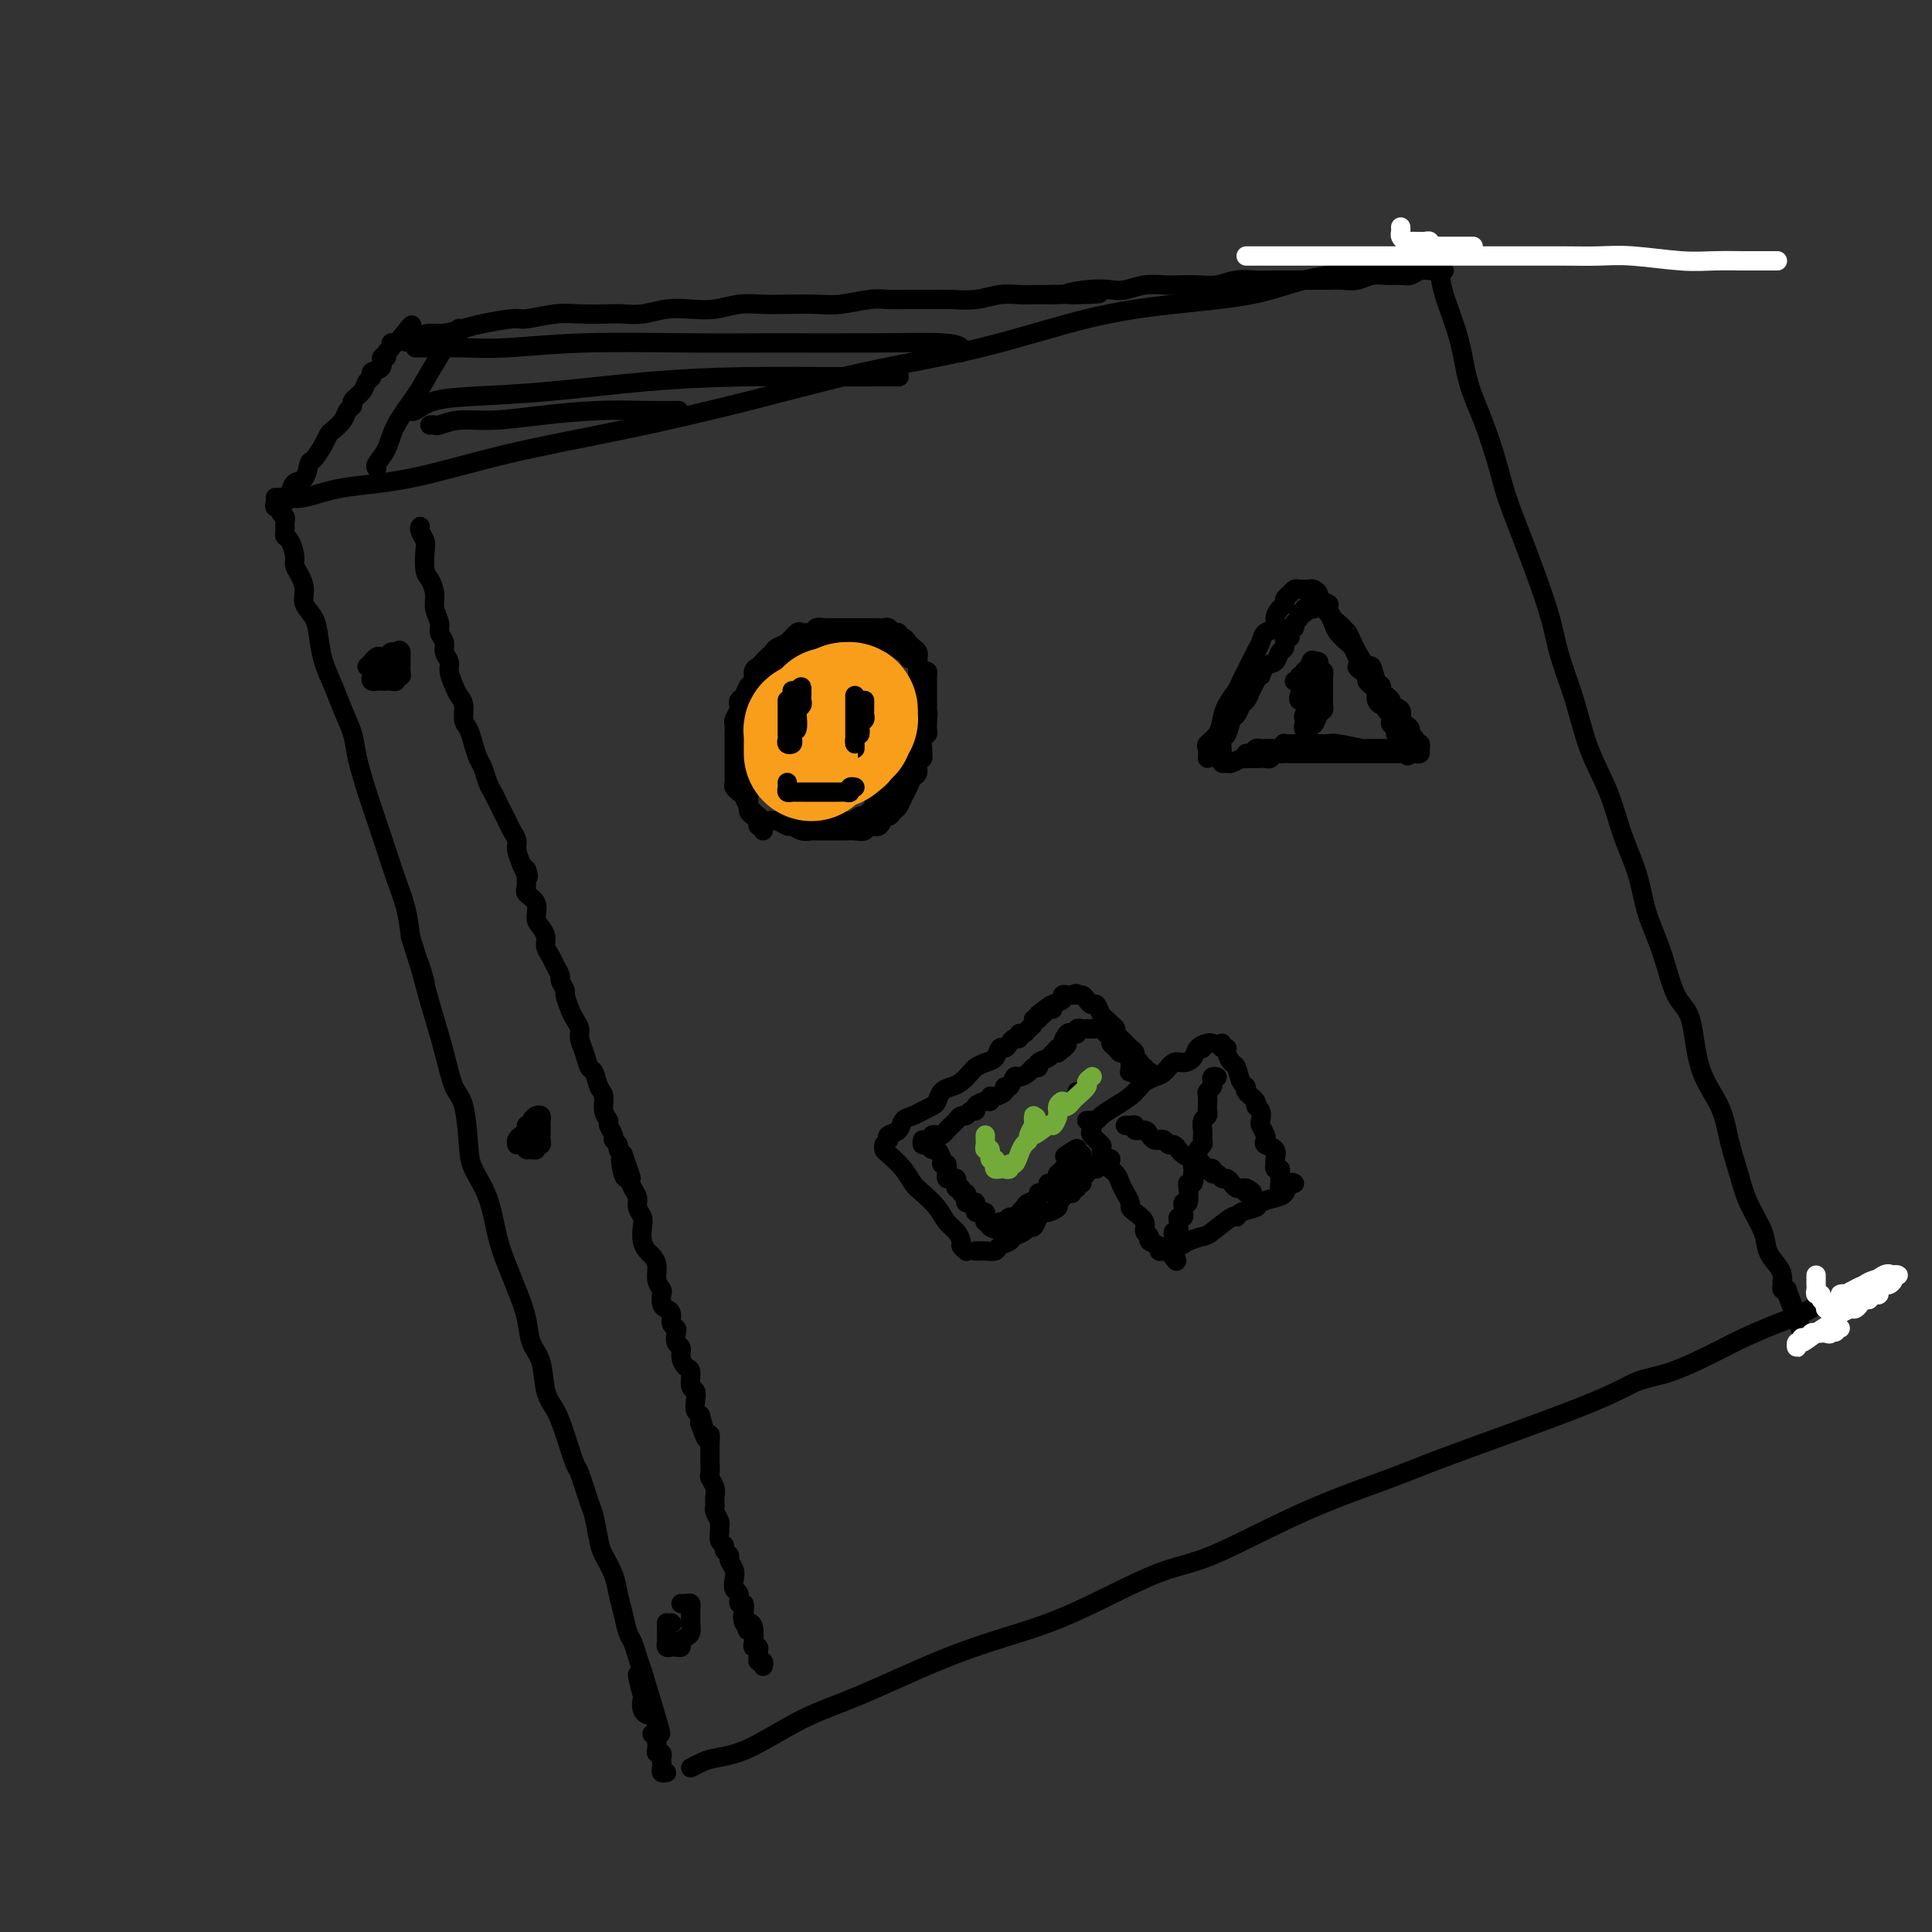 <svg viewBox='0 0 400 400' version='1.1' xmlns='http://www.w3.org/2000/svg' xmlns:xlink='http://www.w3.org/1999/xlink'><rect x="0" y="0" width="400" height="400" fill="#333333" stroke="none"/><g fill='none' stroke='rgb(0,0,0)' stroke-width='4' stroke-linecap='round' stroke-linejoin='round'><path d='M57,104c-0.121,0.446 -0.243,0.892 0,1c0.243,0.108 0.850,-0.122 1,0c0.150,0.122 -0.157,0.596 0,1c0.157,0.404 0.777,0.736 1,1c0.223,0.264 0.050,0.459 0,1c-0.050,0.541 0.024,1.429 0,2c-0.024,0.571 -0.148,0.823 0,1c0.148,0.177 0.566,0.277 1,1c0.434,0.723 0.885,2.070 1,3c0.115,0.930 -0.106,1.445 0,2c0.106,0.555 0.539,1.151 1,2c0.461,0.849 0.949,1.951 1,3c0.051,1.049 -0.334,2.043 0,3c0.334,0.957 1.388,1.875 2,3c0.612,1.125 0.784,2.457 1,4c0.216,1.543 0.477,3.298 1,5c0.523,1.702 1.309,3.349 2,5c0.691,1.651 1.287,3.304 2,5c0.713,1.696 1.542,3.435 2,5c0.458,1.565 0.545,2.955 1,5c0.455,2.045 1.277,4.744 2,7c0.723,2.256 1.346,4.069 2,6c0.654,1.931 1.340,3.982 2,6c0.660,2.018 1.293,4.005 2,6c0.707,1.995 1.488,3.999 2,6c0.512,2.001 0.756,4.001 1,6'/><path d='M85,194c4.750,15.130 2.623,7.955 2,6c-0.623,-1.955 0.256,1.309 1,4c0.744,2.691 1.351,4.810 2,7c0.649,2.190 1.338,4.450 2,7c0.662,2.550 1.297,5.389 2,7c0.703,1.611 1.472,1.994 2,4c0.528,2.006 0.813,5.635 1,8c0.187,2.365 0.276,3.467 1,5c0.724,1.533 2.082,3.497 3,6c0.918,2.503 1.397,5.545 2,8c0.603,2.455 1.331,4.324 2,6c0.669,1.676 1.277,3.158 2,5c0.723,1.842 1.559,4.042 2,6c0.441,1.958 0.488,3.672 1,5c0.512,1.328 1.489,2.269 2,4c0.511,1.731 0.556,4.252 1,6c0.444,1.748 1.289,2.724 2,4c0.711,1.276 1.290,2.853 2,5c0.710,2.147 1.553,4.865 2,6c0.447,1.135 0.500,0.687 1,2c0.500,1.313 1.447,4.388 2,6c0.553,1.612 0.711,1.761 1,3c0.289,1.239 0.707,3.569 1,5c0.293,1.431 0.460,1.963 1,3c0.540,1.037 1.454,2.581 2,4c0.546,1.419 0.724,2.715 1,4c0.276,1.285 0.651,2.560 1,4c0.349,1.440 0.671,3.046 1,4c0.329,0.954 0.666,1.257 1,2c0.334,0.743 0.667,1.927 1,3c0.333,1.073 0.667,2.037 1,3'/><path d='M133,346c7.427,24.081 1.994,8.285 0,3c-1.994,-5.285 -0.548,-0.057 0,2c0.548,2.057 0.198,0.943 0,1c-0.198,0.057 -0.246,1.285 0,2c0.246,0.715 0.784,0.919 1,1c0.216,0.081 0.108,0.041 0,0'/><path d='M57,103c0.387,0.014 0.775,0.028 1,0c0.225,-0.028 0.288,-0.100 1,0c0.712,0.100 2.073,0.370 4,0c1.927,-0.370 4.419,-1.381 8,-2c3.581,-0.619 8.252,-0.847 14,-2c5.748,-1.153 12.574,-3.233 20,-5c7.426,-1.767 15.451,-3.222 24,-5c8.549,-1.778 17.622,-3.880 26,-6c8.378,-2.120 16.061,-4.258 24,-6c7.939,-1.742 16.135,-3.090 24,-5c7.865,-1.910 15.399,-4.384 22,-6c6.601,-1.616 12.268,-2.374 18,-3c5.732,-0.626 11.529,-1.120 16,-2c4.471,-0.880 7.615,-2.148 11,-3c3.385,-0.852 7.011,-1.290 10,-2c2.989,-0.710 5.340,-1.693 7,-2c1.660,-0.307 2.627,0.061 4,0c1.373,-0.061 3.152,-0.553 4,-1c0.848,-0.447 0.767,-0.851 1,-1c0.233,-0.149 0.781,-0.043 1,0c0.219,0.043 0.110,0.021 0,0'/><path d='M297,53c0.389,0.915 0.778,1.829 1,3c0.222,1.171 0.276,2.598 1,5c0.724,2.402 2.118,5.781 3,9c0.882,3.219 1.250,6.280 2,9c0.750,2.720 1.880,5.098 3,8c1.120,2.902 2.229,6.329 3,9c0.771,2.671 1.203,4.588 2,7c0.797,2.412 1.960,5.320 3,8c1.040,2.680 1.957,5.134 3,8c1.043,2.866 2.211,6.146 3,9c0.789,2.854 1.197,5.282 2,8c0.803,2.718 2.001,5.725 3,9c0.999,3.275 1.800,6.817 3,10c1.200,3.183 2.800,6.006 4,9c1.200,2.994 2.001,6.161 3,9c0.999,2.839 2.197,5.352 3,8c0.803,2.648 1.210,5.430 2,8c0.790,2.570 1.962,4.926 3,8c1.038,3.074 1.940,6.865 3,9c1.060,2.135 2.276,2.614 3,5c0.724,2.386 0.955,6.677 2,10c1.045,3.323 2.904,5.676 4,8c1.096,2.324 1.430,4.617 2,7c0.570,2.383 1.375,4.855 2,7c0.625,2.145 1.071,3.964 2,6c0.929,2.036 2.340,4.289 3,6c0.660,1.711 0.568,2.879 1,4c0.432,1.121 1.386,2.195 2,3c0.614,0.805 0.886,1.339 1,2c0.114,0.661 0.069,1.447 0,2c-0.069,0.553 -0.163,0.872 0,1c0.163,0.128 0.581,0.064 1,0'/><path d='M370,267c6.378,17.644 1.822,5.756 0,1c-1.822,-4.756 -0.911,-2.378 0,0'/><path d='M143,366c0.647,-0.329 1.294,-0.658 2,-1c0.706,-0.342 1.470,-0.699 3,-1c1.530,-0.301 3.825,-0.548 7,-2c3.175,-1.452 7.231,-4.109 11,-6c3.769,-1.891 7.251,-3.014 12,-5c4.749,-1.986 10.766,-4.833 16,-7c5.234,-2.167 9.685,-3.652 14,-5c4.315,-1.348 8.495,-2.560 14,-5c5.505,-2.440 12.336,-6.110 17,-8c4.664,-1.890 7.163,-2.000 12,-4c4.837,-2.000 12.014,-5.891 19,-9c6.986,-3.109 13.782,-5.436 18,-7c4.218,-1.564 5.860,-2.365 13,-5c7.140,-2.635 19.779,-7.103 27,-10c7.221,-2.897 9.025,-4.222 11,-5c1.975,-0.778 4.121,-1.009 7,-2c2.879,-0.991 6.492,-2.742 9,-4c2.508,-1.258 3.910,-2.024 6,-3c2.090,-0.976 4.867,-2.163 7,-3c2.133,-0.837 3.621,-1.325 5,-2c1.379,-0.675 2.649,-1.539 4,-2c1.351,-0.461 2.782,-0.520 4,-1c1.218,-0.480 2.221,-1.383 3,-2c0.779,-0.617 1.332,-0.949 2,-1c0.668,-0.051 1.449,0.179 2,0c0.551,-0.179 0.872,-0.765 1,-1c0.128,-0.235 0.064,-0.117 0,0'/><path d='M58,104c0.449,0.099 0.897,0.197 1,0c0.103,-0.197 -0.141,-0.691 0,-1c0.141,-0.309 0.667,-0.434 1,-1c0.333,-0.566 0.474,-1.573 1,-2c0.526,-0.427 1.436,-0.275 2,-1c0.564,-0.725 0.780,-2.326 1,-3c0.220,-0.674 0.444,-0.421 1,-1c0.556,-0.579 1.444,-1.990 2,-3c0.556,-1.010 0.780,-1.619 1,-2c0.220,-0.381 0.435,-0.535 1,-1c0.565,-0.465 1.479,-1.241 2,-2c0.521,-0.759 0.650,-1.503 1,-2c0.350,-0.497 0.921,-0.749 1,-1c0.079,-0.251 -0.335,-0.501 0,-1c0.335,-0.499 1.418,-1.246 2,-2c0.582,-0.754 0.663,-1.516 1,-2c0.337,-0.484 0.932,-0.689 1,-1c0.068,-0.311 -0.389,-0.727 0,-1c0.389,-0.273 1.625,-0.401 2,-1c0.375,-0.599 -0.111,-1.667 0,-2c0.111,-0.333 0.817,0.069 1,0c0.183,-0.069 -0.158,-0.610 0,-1c0.158,-0.390 0.816,-0.630 1,-1c0.184,-0.370 -0.104,-0.869 0,-1c0.104,-0.131 0.601,0.105 1,0c0.399,-0.105 0.699,-0.553 1,-1'/><path d='M83,70c4.012,-5.277 1.543,-1.470 1,0c-0.543,1.470 0.841,0.601 2,0c1.159,-0.601 2.093,-0.936 3,-1c0.907,-0.064 1.786,0.141 3,0c1.214,-0.141 2.761,-0.630 4,-1c1.239,-0.370 2.170,-0.621 4,-1c1.830,-0.379 4.560,-0.886 6,-1c1.440,-0.114 1.592,0.165 3,0c1.408,-0.165 4.073,-0.775 6,-1c1.927,-0.225 3.116,-0.064 5,0c1.884,0.064 4.463,0.031 6,0c1.537,-0.031 2.031,-0.060 3,0c0.969,0.060 2.414,0.208 4,0c1.586,-0.208 3.312,-0.774 5,-1c1.688,-0.226 3.338,-0.113 5,0c1.662,0.113 3.336,0.226 5,0c1.664,-0.226 3.317,-0.792 5,-1c1.683,-0.208 3.395,-0.060 5,0c1.605,0.060 3.104,0.030 5,0c1.896,-0.030 4.189,-0.061 6,0c1.811,0.061 3.138,0.212 5,0c1.862,-0.212 4.258,-0.789 6,-1c1.742,-0.211 2.832,-0.055 4,0c1.168,0.055 2.416,0.011 4,0c1.584,-0.011 3.505,0.011 5,0c1.495,-0.011 2.563,-0.056 4,0c1.437,0.056 3.244,0.211 5,0c1.756,-0.211 3.460,-0.789 5,-1c1.540,-0.211 2.915,-0.057 4,0c1.085,0.057 1.882,0.016 3,0c1.118,-0.016 2.559,-0.008 4,0'/><path d='M218,61c16.730,-0.559 7.055,0.043 4,0c-3.055,-0.043 0.511,-0.729 3,-1c2.489,-0.271 3.901,-0.125 5,0c1.099,0.125 1.886,0.229 3,0c1.114,-0.229 2.555,-0.793 4,-1c1.445,-0.207 2.892,-0.059 4,0c1.108,0.059 1.875,0.030 3,0c1.125,-0.030 2.608,-0.061 4,0c1.392,0.061 2.694,0.212 4,0c1.306,-0.212 2.618,-0.789 4,-1c1.382,-0.211 2.834,-0.057 4,0c1.166,0.057 2.044,0.015 3,0c0.956,-0.015 1.988,-0.004 3,0c1.012,0.004 2.003,0.002 3,0c0.997,-0.002 1.999,-0.004 3,0c1.001,0.004 2.000,0.015 3,0c1.000,-0.015 2.001,-0.057 3,0c0.999,0.057 1.997,0.212 3,0c1.003,-0.212 2.012,-0.793 3,-1c0.988,-0.207 1.955,-0.041 3,0c1.045,0.041 2.167,-0.041 3,0c0.833,0.041 1.377,0.207 2,0c0.623,-0.207 1.326,-0.788 2,-1c0.674,-0.212 1.319,-0.057 2,0c0.681,0.057 1.399,0.015 2,0c0.601,-0.015 1.085,-0.004 1,0c-0.085,0.004 -0.739,0.001 -1,0c-0.261,-0.001 -0.131,-0.001 0,0'/><path d='M86,72c0.216,-0.002 0.431,-0.004 1,0c0.569,0.004 1.490,0.015 3,0c1.510,-0.015 3.609,-0.057 6,0c2.391,0.057 5.074,0.212 9,0c3.926,-0.212 9.096,-0.789 16,-1c6.904,-0.211 15.542,-0.054 22,0c6.458,0.054 10.736,0.004 17,0c6.264,-0.004 14.516,0.038 21,0c6.484,-0.038 11.202,-0.154 14,0c2.798,0.154 3.676,0.580 4,1c0.324,0.420 0.092,0.834 0,1c-0.092,0.166 -0.046,0.083 0,0'/><path d='M84,85c0.381,-0.054 0.762,-0.107 1,0c0.238,0.107 0.333,0.376 1,0c0.667,-0.376 1.907,-1.397 4,-2c2.093,-0.603 5.039,-0.789 9,-1c3.961,-0.211 8.937,-0.449 15,-1c6.063,-0.551 13.211,-1.416 20,-2c6.789,-0.584 13.217,-0.889 20,-1c6.783,-0.111 13.921,-0.030 19,0c5.079,0.030 8.098,0.008 10,0c1.902,-0.008 2.686,-0.002 3,0c0.314,0.002 0.157,0.001 0,0'/><path d='M95,68c0.073,0.481 0.145,0.962 0,1c-0.145,0.038 -0.508,-0.368 -1,0c-0.492,0.368 -1.114,1.508 -2,3c-0.886,1.492 -2.035,3.334 -3,5c-0.965,1.666 -1.747,3.154 -3,5c-1.253,1.846 -2.977,4.050 -4,6c-1.023,1.950 -1.346,3.646 -2,5c-0.654,1.354 -1.637,2.364 -2,3c-0.363,0.636 -0.104,0.896 0,1c0.104,0.104 0.052,0.052 0,0'/><path d='M89,88c0.390,-0.032 0.780,-0.064 1,0c0.220,0.064 0.270,0.224 1,0c0.730,-0.224 2.139,-0.830 4,-1c1.861,-0.170 4.174,0.098 7,0c2.826,-0.098 6.166,-0.562 10,-1c3.834,-0.438 8.162,-0.849 12,-1c3.838,-0.151 7.187,-0.041 10,0c2.813,0.041 5.089,0.012 6,0c0.911,-0.012 0.455,-0.006 0,0'/></g>
<g fill='none' stroke='rgb(255,255,255)' stroke-width='4' stroke-linecap='round' stroke-linejoin='round'><path d='M376,264c0.002,0.331 0.005,0.662 0,1c-0.005,0.338 -0.016,0.682 0,1c0.016,0.318 0.061,0.610 0,1c-0.061,0.390 -0.228,0.879 0,1c0.228,0.121 0.850,-0.126 1,0c0.150,0.126 -0.171,0.626 0,1c0.171,0.374 0.834,0.621 1,1c0.166,0.379 -0.166,0.889 0,1c0.166,0.111 0.829,-0.178 1,0c0.171,0.178 -0.152,0.822 0,1c0.152,0.178 0.777,-0.110 1,0c0.223,0.110 0.043,0.618 0,1c-0.043,0.382 0.050,0.639 0,1c-0.050,0.361 -0.244,0.828 0,1c0.244,0.172 0.927,0.049 1,0c0.073,-0.049 -0.463,-0.025 -1,0'/><path d='M380,275c0.379,1.641 -0.672,0.244 -1,0c-0.328,-0.244 0.067,0.666 0,1c-0.067,0.334 -0.595,0.094 -1,0c-0.405,-0.094 -0.687,-0.040 -1,0c-0.313,0.040 -0.657,0.067 -1,0c-0.343,-0.067 -0.684,-0.230 -1,0c-0.316,0.230 -0.606,0.851 -1,1c-0.394,0.149 -0.890,-0.175 -1,0c-0.110,0.175 0.168,0.847 0,1c-0.168,0.153 -0.783,-0.213 -1,0c-0.217,0.213 -0.038,1.007 0,1c0.038,-0.007 -0.067,-0.814 0,-1c0.067,-0.186 0.307,0.249 1,0c0.693,-0.249 1.841,-1.182 3,-2c1.159,-0.818 2.331,-1.519 3,-2c0.669,-0.481 0.834,-0.740 1,-1'/><path d='M380,273c1.354,-1.091 0.740,-0.818 1,-1c0.260,-0.182 1.393,-0.820 2,-1c0.607,-0.180 0.688,0.096 1,0c0.312,-0.096 0.853,-0.565 1,-1c0.147,-0.435 -0.102,-0.835 0,-1c0.102,-0.165 0.553,-0.096 1,0c0.447,0.096 0.889,0.219 1,0c0.111,-0.219 -0.111,-0.781 0,-1c0.111,-0.219 0.554,-0.097 1,0c0.446,0.097 0.894,0.167 1,0c0.106,-0.167 -0.131,-0.570 0,-1c0.131,-0.430 0.628,-0.886 1,-1c0.372,-0.114 0.618,0.113 1,0c0.382,-0.113 0.899,-0.567 1,-1c0.101,-0.433 -0.213,-0.845 0,-1c0.213,-0.155 0.952,-0.053 1,0c0.048,0.053 -0.594,0.056 -1,0c-0.406,-0.056 -0.576,-0.173 -1,0c-0.424,0.173 -1.103,0.634 -2,1c-0.897,0.366 -2.011,0.637 -3,1c-0.989,0.363 -1.854,0.818 -2,1c-0.146,0.182 0.427,0.091 1,0'/><path d='M385,267c-0.927,0.284 0.254,-0.506 1,-1c0.746,-0.494 1.056,-0.694 2,-1c0.944,-0.306 2.524,-0.719 3,-1c0.476,-0.281 -0.150,-0.429 -1,0c-0.850,0.429 -1.923,1.434 -3,2c-1.077,0.566 -2.158,0.692 -3,1c-0.842,0.308 -1.445,0.799 -2,1c-0.555,0.201 -1.063,0.111 -1,0c0.063,-0.111 0.696,-0.242 1,0c0.304,0.242 0.277,0.859 0,1c-0.277,0.141 -0.805,-0.193 -1,0c-0.195,0.193 -0.056,0.912 0,1c0.056,0.088 0.028,-0.456 0,-1'/><path d='M381,269c-1.667,0.833 -0.833,0.417 0,0'/><path d='M258,53c0.333,-0.000 0.665,-0.000 1,0c0.335,0.000 0.671,0.000 1,0c0.329,-0.000 0.650,-0.000 1,0c0.350,0.000 0.730,0.000 1,0c0.270,-0.000 0.429,-0.000 1,0c0.571,0.000 1.554,0.000 2,0c0.446,-0.000 0.354,-0.000 1,0c0.646,0.000 2.030,0.000 3,0c0.970,-0.000 1.526,-0.000 2,0c0.474,0.000 0.867,0.000 2,0c1.133,-0.000 3.005,-0.000 4,0c0.995,0.000 1.112,0.000 2,0c0.888,-0.000 2.546,-0.000 4,0c1.454,0.000 2.705,0.000 4,0c1.295,-0.000 2.636,-0.000 4,0c1.364,0.000 2.752,0.000 4,0c1.248,-0.000 2.355,-0.000 4,0c1.645,0.000 3.828,0.000 6,0c2.172,-0.000 4.333,-0.001 6,0c1.667,0.001 2.839,0.004 5,0c2.161,-0.004 5.310,-0.015 8,0c2.690,0.015 4.919,0.057 7,0c2.081,-0.057 4.013,-0.211 7,0c2.987,0.211 7.028,0.789 10,1c2.972,0.211 4.876,0.057 7,0c2.124,-0.057 4.468,-0.015 6,0c1.532,0.015 2.253,0.004 3,0c0.747,-0.004 1.520,-0.001 2,0c0.480,0.001 0.668,0.000 1,0c0.332,-0.000 0.809,-0.000 1,0c0.191,0.000 0.095,0.000 0,0'/><path d='M290,47c0.024,0.340 0.048,0.680 0,1c-0.048,0.320 -0.167,0.622 0,1c0.167,0.378 0.622,0.834 1,1c0.378,0.166 0.680,0.044 1,0c0.320,-0.044 0.659,-0.008 1,0c0.341,0.008 0.683,-0.012 1,0c0.317,0.012 0.610,0.056 1,0c0.390,-0.056 0.878,-0.211 1,0c0.122,0.211 -0.122,0.789 0,1c0.122,0.211 0.610,0.057 1,0c0.390,-0.057 0.682,-0.015 1,0c0.318,0.015 0.663,0.004 1,0c0.337,-0.004 0.668,-0.001 1,0c0.332,0.001 0.667,0.000 1,0c0.333,-0.000 0.664,-0.000 1,0c0.336,0.000 0.678,0.000 1,0c0.322,-0.000 0.625,-0.000 1,0c0.375,0.000 0.821,0.000 1,0c0.179,-0.000 0.089,-0.000 0,0'/></g>
<g fill='none' stroke='rgb(0,0,0)' stroke-width='4' stroke-linecap='round' stroke-linejoin='round'><path d='M135,359c0.422,-0.089 0.844,-0.177 1,0c0.156,0.177 0.046,0.621 0,1c-0.046,0.379 -0.026,0.693 0,1c0.026,0.307 0.060,0.607 0,1c-0.060,0.393 -0.212,0.879 0,1c0.212,0.121 0.788,-0.121 1,0c0.212,0.121 0.061,0.607 0,1c-0.061,0.393 -0.030,0.694 0,1c0.030,0.306 0.060,0.618 0,1c-0.060,0.382 -0.208,0.834 0,1c0.208,0.166 0.774,0.048 1,0c0.226,-0.048 0.113,-0.024 0,0'/><path d='M87,109c-0.112,0.227 -0.223,0.455 0,1c0.223,0.545 0.782,1.409 1,2c0.218,0.591 0.096,0.909 0,2c-0.096,1.091 -0.165,2.953 0,4c0.165,1.047 0.565,1.277 1,2c0.435,0.723 0.905,1.937 1,3c0.095,1.063 -0.186,1.975 0,3c0.186,1.025 0.838,2.162 1,3c0.162,0.838 -0.168,1.378 0,2c0.168,0.622 0.833,1.325 1,2c0.167,0.675 -0.163,1.322 0,2c0.163,0.678 0.818,1.388 1,2c0.182,0.612 -0.110,1.127 0,2c0.110,0.873 0.621,2.106 1,3c0.379,0.894 0.626,1.449 1,2c0.374,0.551 0.874,1.096 1,2c0.126,0.904 -0.121,2.166 0,3c0.121,0.834 0.610,1.238 1,2c0.390,0.762 0.682,1.881 1,3c0.318,1.119 0.663,2.239 1,3c0.337,0.761 0.668,1.162 1,2c0.332,0.838 0.666,2.111 1,3c0.334,0.889 0.666,1.393 1,2c0.334,0.607 0.668,1.318 1,2c0.332,0.682 0.663,1.337 1,2c0.337,0.663 0.682,1.335 1,2c0.318,0.665 0.611,1.323 1,2c0.389,0.677 0.874,1.375 1,2c0.126,0.625 -0.107,1.179 0,2c0.107,0.821 0.553,1.911 1,3'/><path d='M108,179c2.074,4.712 1.259,1.493 1,1c-0.259,-0.493 0.038,1.741 0,3c-0.038,1.259 -0.413,1.545 0,2c0.413,0.455 1.612,1.081 2,2c0.388,0.919 -0.037,2.133 0,3c0.037,0.867 0.534,1.387 1,2c0.466,0.613 0.899,1.320 1,2c0.101,0.680 -0.132,1.333 0,2c0.132,0.667 0.628,1.349 1,2c0.372,0.651 0.621,1.272 1,2c0.379,0.728 0.889,1.564 1,2c0.111,0.436 -0.178,0.473 0,1c0.178,0.527 0.822,1.545 1,2c0.178,0.455 -0.111,0.348 0,1c0.111,0.652 0.621,2.064 1,3c0.379,0.936 0.626,1.397 1,2c0.374,0.603 0.874,1.350 1,2c0.126,0.650 -0.121,1.203 0,2c0.121,0.797 0.611,1.836 1,3c0.389,1.164 0.678,2.451 1,3c0.322,0.549 0.679,0.361 1,1c0.321,0.639 0.607,2.107 1,3c0.393,0.893 0.894,1.213 1,2c0.106,0.787 -0.183,2.042 0,3c0.183,0.958 0.838,1.619 1,2c0.162,0.381 -0.167,0.483 0,1c0.167,0.517 0.832,1.448 1,2c0.168,0.552 -0.161,0.725 0,1c0.161,0.275 0.813,0.651 1,1c0.187,0.349 -0.089,0.671 0,1c0.089,0.329 0.545,0.664 1,1'/><path d='M129,239c3.262,9.336 0.917,2.675 0,1c-0.917,-1.675 -0.404,1.634 0,3c0.404,1.366 0.700,0.789 1,1c0.300,0.211 0.602,1.210 1,2c0.398,0.790 0.890,1.370 1,2c0.110,0.630 -0.164,1.310 0,2c0.164,0.690 0.765,1.389 1,2c0.235,0.611 0.106,1.136 0,2c-0.106,0.864 -0.187,2.069 0,3c0.187,0.931 0.642,1.587 1,2c0.358,0.413 0.618,0.582 1,1c0.382,0.418 0.886,1.085 1,2c0.114,0.915 -0.163,2.077 0,3c0.163,0.923 0.766,1.608 1,2c0.234,0.392 0.100,0.490 0,1c-0.100,0.510 -0.167,1.432 0,2c0.167,0.568 0.567,0.781 1,1c0.433,0.219 0.900,0.444 1,1c0.100,0.556 -0.165,1.444 0,2c0.165,0.556 0.762,0.782 1,1c0.238,0.218 0.119,0.430 0,1c-0.119,0.570 -0.238,1.499 0,2c0.238,0.501 0.833,0.576 1,1c0.167,0.424 -0.095,1.198 0,2c0.095,0.802 0.548,1.632 1,2c0.452,0.368 0.905,0.273 1,1c0.095,0.727 -0.168,2.275 0,3c0.168,0.725 0.767,0.627 1,1c0.233,0.373 0.101,1.216 0,2c-0.101,0.784 -0.172,1.510 0,2c0.172,0.490 0.586,0.745 1,1'/><path d='M145,293c2.431,8.678 0.508,3.372 0,2c-0.508,-1.372 0.400,1.191 1,2c0.600,0.809 0.893,-0.134 1,0c0.107,0.134 0.029,1.347 0,2c-0.029,0.653 -0.008,0.748 0,1c0.008,0.252 0.002,0.663 0,1c-0.002,0.337 -0.002,0.600 0,1c0.002,0.400 0.004,0.936 0,1c-0.004,0.064 -0.015,-0.344 0,0c0.015,0.344 0.057,1.440 0,2c-0.057,0.560 -0.211,0.584 0,1c0.211,0.416 0.788,1.224 1,2c0.212,0.776 0.061,1.521 0,2c-0.061,0.479 -0.030,0.692 0,1c0.030,0.308 0.061,0.711 0,1c-0.061,0.289 -0.214,0.462 0,1c0.214,0.538 0.793,1.439 1,2c0.207,0.561 0.040,0.780 0,1c-0.040,0.220 0.046,0.440 0,1c-0.046,0.560 -0.224,1.459 0,2c0.224,0.541 0.848,0.725 1,1c0.152,0.275 -0.169,0.639 0,1c0.169,0.361 0.829,0.717 1,1c0.171,0.283 -0.146,0.494 0,1c0.146,0.506 0.756,1.306 1,2c0.244,0.694 0.122,1.281 0,2c-0.122,0.719 -0.243,1.571 0,2c0.243,0.429 0.849,0.435 1,1c0.151,0.565 -0.152,1.691 0,2c0.152,0.309 0.758,-0.197 1,0c0.242,0.197 0.121,1.099 0,2'/><path d='M154,334c1.404,6.507 0.415,2.276 0,1c-0.415,-1.276 -0.256,0.405 0,1c0.256,0.595 0.608,0.106 1,0c0.392,-0.106 0.823,0.171 1,1c0.177,0.829 0.100,2.211 0,3c-0.100,0.789 -0.224,0.986 0,1c0.224,0.014 0.796,-0.155 1,0c0.204,0.155 0.041,0.634 0,1c-0.041,0.366 0.042,0.620 0,1c-0.042,0.380 -0.207,0.885 0,1c0.207,0.115 0.787,-0.161 1,0c0.213,0.161 0.061,0.760 0,1c-0.061,0.240 -0.030,0.120 0,0'/><path d='M139,336c0.000,0.000 0.100,0.100 0.1,0.1'/><path d='M138,336c0.002,0.218 0.004,0.437 0,1c-0.004,0.563 -0.012,1.471 0,2c0.012,0.529 0.046,0.678 0,1c-0.046,0.322 -0.171,0.815 0,1c0.171,0.185 0.637,0.060 1,0c0.363,-0.060 0.623,-0.057 1,0c0.377,0.057 0.872,0.167 1,0c0.128,-0.167 -0.109,-0.612 0,-1c0.109,-0.388 0.565,-0.720 1,-1c0.435,-0.280 0.849,-0.510 1,-1c0.151,-0.490 0.038,-1.242 0,-2c-0.038,-0.758 0.000,-1.524 0,-2c-0.000,-0.476 -0.039,-0.664 0,-1c0.039,-0.336 0.155,-0.822 0,-1c-0.155,-0.178 -0.580,-0.048 -1,0c-0.420,0.048 -0.834,0.014 -1,0c-0.166,-0.014 -0.083,-0.007 0,0'/><path d='M109,233c-0.000,0.334 -0.001,0.668 0,1c0.001,0.332 0.003,0.663 0,1c-0.003,0.337 -0.011,0.680 0,1c0.011,0.320 0.040,0.618 0,1c-0.040,0.382 -0.151,0.849 0,1c0.151,0.151 0.562,-0.015 1,0c0.438,0.015 0.902,0.212 1,0c0.098,-0.212 -0.170,-0.834 0,-1c0.170,-0.166 0.777,0.125 1,0c0.223,-0.125 0.060,-0.664 0,-1c-0.060,-0.336 -0.019,-0.469 0,-1c0.019,-0.531 0.016,-1.461 0,-2c-0.016,-0.539 -0.046,-0.688 0,-1c0.046,-0.312 0.167,-0.788 0,-1c-0.167,-0.212 -0.623,-0.159 -1,0c-0.377,0.159 -0.675,0.425 -1,1c-0.325,0.575 -0.675,1.461 -1,2c-0.325,0.539 -0.623,0.732 -1,1c-0.377,0.268 -0.832,0.611 -1,1c-0.168,0.389 -0.048,0.826 0,1c0.048,0.174 0.024,0.087 0,0'/><path d='M79,137c0.121,0.447 0.242,0.894 0,1c-0.242,0.106 -0.846,-0.129 -1,0c-0.154,0.129 0.144,0.623 0,1c-0.144,0.377 -0.729,0.637 -1,1c-0.271,0.363 -0.228,0.829 0,1c0.228,0.171 0.639,0.047 1,0c0.361,-0.047 0.670,-0.017 1,0c0.330,0.017 0.681,0.019 1,0c0.319,-0.019 0.607,-0.061 1,0c0.393,0.061 0.890,0.224 1,0c0.110,-0.224 -0.167,-0.833 0,-1c0.167,-0.167 0.777,0.110 1,0c0.223,-0.110 0.060,-0.607 0,-1c-0.060,-0.393 -0.016,-0.683 0,-1c0.016,-0.317 0.004,-0.662 0,-1c-0.004,-0.338 -0.001,-0.668 0,-1c0.001,-0.332 0.001,-0.666 0,-1'/><path d='M83,135c-0.179,-0.757 -0.625,-0.151 -1,0c-0.375,0.151 -0.678,-0.153 -1,0c-0.322,0.153 -0.664,0.763 -1,1c-0.336,0.237 -0.664,0.102 -1,0c-0.336,-0.102 -0.678,-0.172 -1,0c-0.322,0.172 -0.625,0.585 -1,1c-0.375,0.415 -0.821,0.833 -1,1c-0.179,0.167 -0.089,0.084 0,0'/><path d='M169,131c-0.335,0.004 -0.670,0.008 -1,0c-0.330,-0.008 -0.656,-0.027 -1,0c-0.344,0.027 -0.708,0.101 -1,0c-0.292,-0.101 -0.512,-0.378 -1,0c-0.488,0.378 -1.244,1.411 -2,2c-0.756,0.589 -1.512,0.736 -2,1c-0.488,0.264 -0.709,0.647 -1,1c-0.291,0.353 -0.651,0.676 -1,1c-0.349,0.324 -0.685,0.649 -1,1c-0.315,0.351 -0.609,0.728 -1,1c-0.391,0.272 -0.879,0.440 -1,1c-0.121,0.560 0.125,1.512 0,2c-0.125,0.488 -0.621,0.511 -1,1c-0.379,0.489 -0.641,1.444 -1,2c-0.359,0.556 -0.814,0.711 -1,1c-0.186,0.289 -0.102,0.710 0,1c0.102,0.290 0.224,0.448 0,1c-0.224,0.552 -0.792,1.499 -1,2c-0.208,0.501 -0.056,0.558 0,1c0.056,0.442 0.015,1.271 0,2c-0.015,0.729 -0.004,1.360 0,2c0.004,0.640 0.001,1.288 0,2c-0.001,0.712 -0.001,1.486 0,2c0.001,0.514 0.003,0.768 0,1c-0.003,0.232 -0.012,0.443 0,1c0.012,0.557 0.044,1.462 0,2c-0.044,0.538 -0.164,0.711 0,1c0.164,0.289 0.611,0.696 1,1c0.389,0.304 0.720,0.505 1,1c0.280,0.495 0.509,1.284 1,2c0.491,0.716 1.246,1.358 2,2'/><path d='M157,169c1.135,1.327 1.473,1.144 2,1c0.527,-0.144 1.244,-0.249 2,0c0.756,0.249 1.550,0.851 2,1c0.450,0.149 0.556,-0.156 1,0c0.444,0.156 1.226,0.774 2,1c0.774,0.226 1.541,0.061 2,0c0.459,-0.061 0.612,-0.017 1,0c0.388,0.017 1.011,0.006 2,0c0.989,-0.006 2.344,-0.006 3,0c0.656,0.006 0.613,0.018 1,0c0.387,-0.018 1.203,-0.065 2,0c0.797,0.065 1.576,0.243 2,0c0.424,-0.243 0.495,-0.905 1,-1c0.505,-0.095 1.445,0.379 2,0c0.555,-0.379 0.726,-1.610 1,-2c0.274,-0.390 0.651,0.062 1,0c0.349,-0.062 0.671,-0.636 1,-1c0.329,-0.364 0.667,-0.516 1,-1c0.333,-0.484 0.663,-1.299 1,-2c0.337,-0.701 0.683,-1.287 1,-2c0.317,-0.713 0.607,-1.553 1,-2c0.393,-0.447 0.890,-0.500 1,-1c0.110,-0.500 -0.168,-1.447 0,-2c0.168,-0.553 0.781,-0.711 1,-1c0.219,-0.289 0.045,-0.707 0,-1c-0.045,-0.293 0.041,-0.460 0,-1c-0.041,-0.540 -0.207,-1.454 0,-2c0.207,-0.546 0.787,-0.724 1,-1c0.213,-0.276 0.057,-0.651 0,-1c-0.057,-0.349 -0.016,-0.671 0,-1c0.016,-0.329 0.008,-0.664 0,-1'/><path d='M192,149c0.309,-1.899 0.083,-1.146 0,-1c-0.083,0.146 -0.022,-0.313 0,-1c0.022,-0.687 0.007,-1.600 0,-2c-0.007,-0.400 -0.005,-0.288 0,-1c0.005,-0.712 0.012,-2.250 0,-3c-0.012,-0.750 -0.042,-0.712 0,-1c0.042,-0.288 0.156,-0.903 0,-1c-0.156,-0.097 -0.581,0.325 -1,0c-0.419,-0.325 -0.833,-1.396 -1,-2c-0.167,-0.604 -0.086,-0.740 0,-1c0.086,-0.260 0.177,-0.643 0,-1c-0.177,-0.357 -0.621,-0.688 -1,-1c-0.379,-0.312 -0.693,-0.604 -1,-1c-0.307,-0.396 -0.607,-0.894 -1,-1c-0.393,-0.106 -0.879,0.182 -1,0c-0.121,-0.182 0.122,-0.833 0,-1c-0.122,-0.167 -0.610,0.152 -1,0c-0.390,-0.152 -0.682,-0.773 -1,-1c-0.318,-0.227 -0.662,-0.061 -1,0c-0.338,0.061 -0.672,0.016 -1,0c-0.328,-0.016 -0.651,-0.004 -1,0c-0.349,0.004 -0.723,0.001 -1,0c-0.277,-0.001 -0.455,-0.000 -1,0c-0.545,0.000 -1.455,0.000 -2,0c-0.545,-0.000 -0.723,-0.000 -1,0c-0.277,0.000 -0.651,0.000 -1,0c-0.349,-0.000 -0.671,-0.000 -1,0c-0.329,0.000 -0.666,0.000 -1,0c-0.334,-0.000 -0.667,-0.000 -1,0c-0.333,0.000 -0.667,0.000 -1,0'/><path d='M171,130c-2.638,-0.292 -1.232,-0.022 -1,0c0.232,0.022 -0.711,-0.205 -1,0c-0.289,0.205 0.076,0.842 0,1c-0.076,0.158 -0.594,-0.164 -1,0c-0.406,0.164 -0.700,0.814 -1,1c-0.300,0.186 -0.606,-0.092 -1,0c-0.394,0.092 -0.875,0.554 -1,1c-0.125,0.446 0.107,0.875 0,1c-0.107,0.125 -0.554,-0.054 -1,0c-0.446,0.054 -0.890,0.342 -1,1c-0.110,0.658 0.115,1.686 0,2c-0.115,0.314 -0.570,-0.085 -1,0c-0.430,0.085 -0.833,0.653 -1,1c-0.167,0.347 -0.096,0.474 0,1c0.096,0.526 0.218,1.450 0,2c-0.218,0.550 -0.776,0.725 -1,1c-0.224,0.275 -0.112,0.651 0,1c0.112,0.349 0.226,0.670 0,1c-0.226,0.330 -0.793,0.670 -1,1c-0.207,0.330 -0.056,0.652 0,1c0.056,0.348 0.015,0.723 0,1c-0.015,0.277 -0.004,0.455 0,1c0.004,0.545 0.001,1.455 0,2c-0.001,0.545 -0.000,0.723 0,1c0.000,0.277 0.000,0.651 0,1c-0.000,0.349 -0.000,0.671 0,1c0.000,0.329 0.000,0.665 0,1c-0.000,0.335 -0.000,0.667 0,1'/><path d='M159,155c-0.310,2.808 -0.084,1.329 0,1c0.084,-0.329 0.026,0.494 0,1c-0.026,0.506 -0.018,0.695 0,1c0.018,0.305 0.047,0.725 0,1c-0.047,0.275 -0.171,0.403 0,1c0.171,0.597 0.638,1.662 1,2c0.362,0.338 0.618,-0.050 1,0c0.382,0.050 0.890,0.539 1,1c0.110,0.461 -0.177,0.893 0,1c0.177,0.107 0.817,-0.111 1,0c0.183,0.111 -0.091,0.551 0,1c0.091,0.449 0.545,0.909 1,1c0.455,0.091 0.909,-0.185 1,0c0.091,0.185 -0.182,0.833 0,1c0.182,0.167 0.818,-0.147 1,0c0.182,0.147 -0.091,0.756 0,1c0.091,0.244 0.545,0.122 1,0c0.455,-0.122 0.909,-0.243 1,0c0.091,0.243 -0.183,0.850 0,1c0.183,0.150 0.823,-0.156 1,0c0.177,0.156 -0.107,0.774 0,1c0.107,0.226 0.606,0.061 1,0c0.394,-0.061 0.683,-0.016 1,0c0.317,0.016 0.662,0.004 1,0c0.338,-0.004 0.668,-0.001 1,0c0.332,0.001 0.666,0.000 1,0c0.334,-0.000 0.667,-0.000 1,0c0.333,0.000 0.667,0.000 1,0'/><path d='M176,170c1.726,0.374 1.041,0.308 1,0c-0.041,-0.308 0.563,-0.857 1,-1c0.437,-0.143 0.709,0.120 1,0c0.291,-0.120 0.603,-0.623 1,-1c0.397,-0.377 0.880,-0.627 1,-1c0.120,-0.373 -0.121,-0.869 0,-1c0.121,-0.131 0.606,0.102 1,0c0.394,-0.102 0.698,-0.538 1,-1c0.302,-0.462 0.602,-0.949 1,-1c0.398,-0.051 0.895,0.335 1,0c0.105,-0.335 -0.182,-1.389 0,-2c0.182,-0.611 0.832,-0.778 1,-1c0.168,-0.222 -0.147,-0.497 0,-1c0.147,-0.503 0.756,-1.233 1,-2c0.244,-0.767 0.122,-1.572 0,-2c-0.122,-0.428 -0.244,-0.481 0,-1c0.244,-0.519 0.854,-1.505 1,-2c0.146,-0.495 -0.171,-0.500 0,-1c0.171,-0.500 0.830,-1.496 1,-2c0.170,-0.504 -0.151,-0.516 0,-1c0.151,-0.484 0.772,-1.439 1,-2c0.228,-0.561 0.061,-0.728 0,-1c-0.061,-0.272 -0.016,-0.650 0,-1c0.016,-0.350 0.004,-0.671 0,-1c-0.004,-0.329 -0.001,-0.665 0,-1c0.001,-0.335 0.000,-0.667 0,-1c-0.000,-0.333 -0.000,-0.667 0,-1c0.000,-0.333 0.000,-0.667 0,-1c-0.000,-0.333 -0.000,-0.667 0,-1c0.000,-0.333 0.000,-0.667 0,-1c-0.000,-0.333 -0.000,-0.667 0,-1'/><path d='M190,137c0.299,-3.494 -0.452,-1.728 -1,-1c-0.548,0.728 -0.892,0.419 -1,0c-0.108,-0.419 0.021,-0.950 0,-1c-0.021,-0.050 -0.191,0.379 -1,0c-0.809,-0.379 -2.259,-1.566 -3,-2c-0.741,-0.434 -0.775,-0.116 -1,0c-0.225,0.116 -0.641,0.031 -1,0c-0.359,-0.031 -0.659,-0.008 -1,0c-0.341,0.008 -0.721,0.002 -1,0c-0.279,-0.002 -0.456,-0.001 -1,0c-0.544,0.001 -1.455,0.000 -2,0c-0.545,-0.000 -0.723,0.000 -1,0c-0.277,-0.000 -0.653,-0.001 -1,0c-0.347,0.001 -0.667,0.004 -1,0c-0.333,-0.004 -0.681,-0.015 -1,0c-0.319,0.015 -0.610,0.057 -1,0c-0.390,-0.057 -0.879,-0.212 -1,0c-0.121,0.212 0.126,0.793 0,1c-0.126,0.207 -0.625,0.041 -1,0c-0.375,-0.041 -0.625,0.044 -1,0c-0.375,-0.044 -0.874,-0.218 -1,0c-0.126,0.218 0.121,0.829 0,1c-0.121,0.171 -0.610,-0.098 -1,0c-0.390,0.098 -0.682,0.562 -1,1c-0.318,0.438 -0.663,0.849 -1,1c-0.337,0.151 -0.668,0.043 -1,0c-0.332,-0.043 -0.666,-0.022 -1,0'/><path d='M163,137c-3.205,0.781 -0.718,0.735 0,1c0.718,0.265 -0.333,0.841 -1,1c-0.667,0.159 -0.949,-0.098 -1,0c-0.051,0.098 0.131,0.551 0,1c-0.131,0.449 -0.575,0.894 -1,1c-0.425,0.106 -0.832,-0.126 -1,0c-0.168,0.126 -0.098,0.611 0,1c0.098,0.389 0.223,0.683 0,1c-0.223,0.317 -0.796,0.658 -1,1c-0.204,0.342 -0.040,0.684 0,1c0.040,0.316 -0.046,0.605 0,1c0.046,0.395 0.222,0.897 0,1c-0.222,0.103 -0.843,-0.194 -1,0c-0.157,0.194 0.150,0.877 0,1c-0.150,0.123 -0.758,-0.314 -1,0c-0.242,0.314 -0.117,1.379 0,2c0.117,0.621 0.228,0.796 0,1c-0.228,0.204 -0.793,0.436 -1,1c-0.207,0.564 -0.055,1.461 0,2c0.055,0.539 0.015,0.722 0,1c-0.015,0.278 -0.004,0.652 0,1c0.004,0.348 0.001,0.671 0,1c-0.001,0.329 -0.000,0.666 0,1c0.000,0.334 0.000,0.667 0,1'/><path d='M155,159c-1.238,3.582 -0.332,1.536 0,1c0.332,-0.536 0.089,0.437 0,1c-0.089,0.563 -0.024,0.714 0,1c0.024,0.286 0.006,0.707 0,1c-0.006,0.293 0.001,0.460 0,1c-0.001,0.540 -0.010,1.454 0,2c0.010,0.546 0.040,0.725 0,1c-0.040,0.275 -0.151,0.647 0,1c0.151,0.353 0.562,0.687 1,1c0.438,0.313 0.902,0.606 1,1c0.098,0.394 -0.170,0.889 0,1c0.170,0.111 0.776,-0.162 1,0c0.224,0.162 0.064,0.761 0,1c-0.064,0.239 -0.032,0.120 0,0'/></g>
<g fill='none' stroke='rgb(249,158,27)' stroke-width='28' stroke-linecap='round' stroke-linejoin='round'><path d='M172,148c-0.002,0.331 -0.004,0.662 0,1c0.004,0.338 0.014,0.683 0,1c-0.014,0.317 -0.054,0.607 0,1c0.054,0.393 0.200,0.889 0,1c-0.200,0.111 -0.746,-0.162 -1,0c-0.254,0.162 -0.215,0.761 0,1c0.215,0.239 0.608,0.120 1,0'/><path d='M172,153c0.162,0.817 0.565,0.360 1,0c0.435,-0.360 0.900,-0.622 1,-1c0.100,-0.378 -0.166,-0.871 0,-1c0.166,-0.129 0.762,0.106 1,0c0.238,-0.106 0.117,-0.554 0,-1c-0.117,-0.446 -0.230,-0.890 0,-1c0.230,-0.110 0.804,0.115 1,0c0.196,-0.115 0.014,-0.569 0,-1c-0.014,-0.431 0.139,-0.837 0,-1c-0.139,-0.163 -0.569,-0.081 -1,0'/><path d='M175,147c0.287,-0.458 -0.497,1.398 -1,2c-0.503,0.602 -0.726,-0.049 -1,0c-0.274,0.049 -0.598,0.798 -1,1c-0.402,0.202 -0.882,-0.143 -1,0c-0.118,0.143 0.126,0.773 0,1c-0.126,0.227 -0.622,0.050 -1,0c-0.378,-0.050 -0.637,0.028 -1,0c-0.363,-0.028 -0.829,-0.162 -1,0c-0.171,0.162 -0.046,0.622 0,1c0.046,0.378 0.012,0.676 0,1c-0.012,0.324 -0.003,0.674 0,1c0.003,0.326 0.001,0.626 0,1c-0.001,0.374 -0.000,0.821 0,1c0.000,0.179 0.000,0.089 0,0'/></g>
<g fill='none' stroke='rgb(0,0,0)' stroke-width='4' stroke-linecap='round' stroke-linejoin='round'><path d='M163,145c-0.000,0.333 -0.000,0.667 0,1c0.000,0.333 0.000,0.667 0,1c-0.000,0.333 -0.000,0.667 0,1c0.000,0.333 0.000,0.666 0,1c-0.000,0.334 -0.001,0.667 0,1c0.001,0.333 0.004,0.664 0,1c-0.004,0.336 -0.015,0.676 0,1c0.015,0.324 0.056,0.633 0,1c-0.056,0.367 -0.207,0.791 0,1c0.207,0.209 0.774,0.203 1,0c0.226,-0.203 0.113,-0.601 0,-1'/><path d='M164,153c0.171,1.084 0.097,-0.206 0,-1c-0.097,-0.794 -0.218,-1.091 0,-1c0.218,0.091 0.777,0.571 1,0c0.223,-0.571 0.112,-2.195 0,-3c-0.112,-0.805 -0.226,-0.793 0,-1c0.226,-0.207 0.793,-0.633 1,-1c0.207,-0.367 0.056,-0.676 0,-1c-0.056,-0.324 -0.016,-0.664 0,-1c0.016,-0.336 0.008,-0.668 0,-1'/><path d='M166,143c0.143,-1.548 -0.500,-0.417 -1,0c-0.500,0.417 -0.857,0.119 -1,0c-0.143,-0.119 -0.071,-0.060 0,0'/><path d='M177,144c-0.000,0.363 -0.000,0.726 0,1c0.000,0.274 0.000,0.458 0,1c-0.000,0.542 -0.000,1.441 0,2c0.000,0.559 0.000,0.779 0,1c-0.000,0.221 -0.000,0.442 0,1c0.000,0.558 0.000,1.453 0,2c-0.000,0.547 -0.001,0.746 0,1c0.001,0.254 0.003,0.563 0,1c-0.003,0.437 -0.011,1.004 0,1c0.011,-0.004 0.041,-0.578 0,-1c-0.041,-0.422 -0.155,-0.692 0,-1c0.155,-0.308 0.577,-0.654 1,-1'/><path d='M178,152c0.171,-0.643 0.098,-0.750 0,-1c-0.098,-0.250 -0.223,-0.644 0,-1c0.223,-0.356 0.792,-0.673 1,-1c0.208,-0.327 0.056,-0.662 0,-1c-0.056,-0.338 -0.015,-0.678 0,-1c0.015,-0.322 0.004,-0.625 0,-1c-0.004,-0.375 -0.001,-0.821 0,-1c0.001,-0.179 0.001,-0.089 0,0'/><path d='M163,162c0.024,0.309 0.048,0.619 0,1c-0.048,0.381 -0.168,0.834 0,1c0.168,0.166 0.622,0.044 1,0c0.378,-0.044 0.679,-0.012 1,0c0.321,0.012 0.663,0.003 1,0c0.337,-0.003 0.668,-0.001 1,0c0.332,0.001 0.666,0.000 1,0c0.334,-0.000 0.667,-0.000 1,0c0.333,0.000 0.667,0.000 1,0c0.333,-0.000 0.666,-0.000 1,0c0.334,0.000 0.668,0.001 1,0c0.332,-0.001 0.662,-0.004 1,0c0.338,0.004 0.683,0.015 1,0c0.317,-0.015 0.607,-0.057 1,0c0.393,0.057 0.889,0.211 1,0c0.111,-0.211 -0.162,-0.788 0,-1c0.162,-0.212 0.761,-0.061 1,0c0.239,0.061 0.120,0.030 0,0'/><path d='M183,237c-0.036,0.379 -0.071,0.758 0,1c0.071,0.242 0.249,0.347 1,1c0.751,0.653 2.074,1.855 3,3c0.926,1.145 1.456,2.232 2,3c0.544,0.768 1.102,1.218 2,2c0.898,0.782 2.134,1.897 3,3c0.866,1.103 1.360,2.194 2,3c0.640,0.806 1.426,1.326 2,2c0.574,0.674 0.937,1.500 1,2c0.063,0.500 -0.175,0.673 0,1c0.175,0.327 0.764,0.808 1,1c0.236,0.192 0.118,0.096 0,0'/><path d='M184,236c-0.209,-0.364 -0.418,-0.727 0,-1c0.418,-0.273 1.464,-0.455 2,-1c0.536,-0.545 0.564,-1.455 1,-2c0.436,-0.545 1.282,-0.727 2,-1c0.718,-0.273 1.309,-0.637 2,-1c0.691,-0.363 1.483,-0.726 2,-1c0.517,-0.274 0.758,-0.458 1,-1c0.242,-0.542 0.484,-1.440 1,-2c0.516,-0.560 1.307,-0.780 2,-1c0.693,-0.220 1.289,-0.439 2,-1c0.711,-0.561 1.538,-1.465 2,-2c0.462,-0.535 0.557,-0.703 1,-1c0.443,-0.297 1.232,-0.723 2,-1c0.768,-0.277 1.515,-0.404 2,-1c0.485,-0.596 0.708,-1.661 1,-2c0.292,-0.339 0.652,0.049 1,0c0.348,-0.049 0.685,-0.534 1,-1c0.315,-0.466 0.609,-0.912 1,-1c0.391,-0.088 0.879,0.184 1,0c0.121,-0.184 -0.126,-0.824 0,-1c0.126,-0.176 0.626,0.111 1,0c0.374,-0.111 0.622,-0.621 1,-1c0.378,-0.379 0.885,-0.627 1,-1c0.115,-0.373 -0.161,-0.870 0,-1c0.161,-0.130 0.760,0.106 1,0c0.240,-0.106 0.120,-0.553 0,-1'/><path d='M215,210c4.980,-3.958 1.931,-0.853 1,0c-0.931,0.853 0.258,-0.546 1,-1c0.742,-0.454 1.039,0.036 1,0c-0.039,-0.036 -0.414,-0.598 0,-1c0.414,-0.402 1.616,-0.644 2,-1c0.384,-0.356 -0.050,-0.827 0,-1c0.050,-0.173 0.586,-0.050 1,0c0.414,0.050 0.707,0.025 1,0'/><path d='M222,206c1.262,-0.607 0.915,-0.126 1,0c0.085,0.126 0.600,-0.103 1,0c0.400,0.103 0.685,0.538 1,1c0.315,0.462 0.662,0.950 1,1c0.338,0.050 0.669,-0.337 1,0c0.331,0.337 0.662,1.400 1,2c0.338,0.600 0.682,0.738 1,1c0.318,0.262 0.610,0.648 1,1c0.390,0.352 0.878,0.672 1,1c0.122,0.328 -0.121,0.665 0,1c0.121,0.335 0.606,0.667 1,1c0.394,0.333 0.698,0.666 1,1c0.302,0.334 0.602,0.668 1,1c0.398,0.332 0.895,0.662 1,1c0.105,0.338 -0.183,0.683 0,1c0.183,0.317 0.837,0.607 1,1c0.163,0.393 -0.166,0.890 0,1c0.166,0.110 0.828,-0.166 1,0c0.172,0.166 -0.146,0.776 0,1c0.146,0.224 0.756,0.064 1,0c0.244,-0.064 0.122,-0.032 0,0'/><path d='M225,232c0.321,-0.017 0.642,-0.035 1,0c0.358,0.035 0.754,0.122 1,0c0.246,-0.122 0.341,-0.452 1,-1c0.659,-0.548 1.881,-1.313 3,-2c1.119,-0.687 2.134,-1.296 3,-2c0.866,-0.704 1.583,-1.503 2,-2c0.417,-0.497 0.534,-0.693 1,-1c0.466,-0.307 1.281,-0.725 2,-1c0.719,-0.275 1.344,-0.406 2,-1c0.656,-0.594 1.345,-1.652 2,-2c0.655,-0.348 1.276,0.012 2,0c0.724,-0.012 1.550,-0.397 2,-1c0.450,-0.603 0.523,-1.426 1,-2c0.477,-0.574 1.357,-0.900 2,-1c0.643,-0.100 1.049,0.025 1,0c-0.049,-0.025 -0.552,-0.199 -1,0c-0.448,0.199 -0.842,0.771 -1,1c-0.158,0.229 -0.079,0.114 0,0'/><path d='M226,233c0.062,0.368 0.124,0.735 0,1c-0.124,0.265 -0.433,0.427 0,1c0.433,0.573 1.608,1.557 2,2c0.392,0.443 0.003,0.345 0,1c-0.003,0.655 0.381,2.063 1,3c0.619,0.937 1.472,1.403 2,2c0.528,0.597 0.732,1.325 1,2c0.268,0.675 0.602,1.297 1,2c0.398,0.703 0.862,1.487 1,2c0.138,0.513 -0.050,0.753 0,1c0.050,0.247 0.337,0.500 1,1c0.663,0.500 1.702,1.247 2,2c0.298,0.753 -0.145,1.512 0,2c0.145,0.488 0.879,0.705 1,1c0.121,0.295 -0.371,0.667 0,1c0.371,0.333 1.605,0.625 2,1c0.395,0.375 -0.047,0.832 0,1c0.047,0.168 0.585,0.048 1,0c0.415,-0.048 0.708,-0.024 1,0'/><path d='M242,259c2.662,4.071 1.316,1.248 1,0c-0.316,-1.248 0.399,-0.920 1,-1c0.601,-0.080 1.089,-0.567 2,-1c0.911,-0.433 2.245,-0.813 3,-1c0.755,-0.187 0.931,-0.183 2,-1c1.069,-0.817 3.030,-2.457 4,-3c0.970,-0.543 0.949,0.009 1,0c0.051,-0.009 0.174,-0.578 1,-1c0.826,-0.422 2.354,-0.695 3,-1c0.646,-0.305 0.412,-0.642 1,-1c0.588,-0.358 2.000,-0.737 3,-1c1.000,-0.263 1.588,-0.411 2,-1c0.412,-0.589 0.650,-1.620 1,-2c0.350,-0.380 0.814,-0.109 1,0c0.186,0.109 0.093,0.054 0,0'/><path d='M253,216c-0.120,0.437 -0.239,0.875 0,1c0.239,0.125 0.837,-0.061 1,0c0.163,0.061 -0.110,0.370 0,1c0.110,0.630 0.602,1.582 1,2c0.398,0.418 0.703,0.301 1,1c0.297,0.699 0.586,2.215 1,3c0.414,0.785 0.952,0.839 1,1c0.048,0.161 -0.393,0.428 0,1c0.393,0.572 1.621,1.447 2,2c0.379,0.553 -0.091,0.782 0,1c0.091,0.218 0.743,0.426 1,1c0.257,0.574 0.119,1.516 0,2c-0.119,0.484 -0.221,0.510 0,1c0.221,0.490 0.763,1.445 1,2c0.237,0.555 0.169,0.712 0,1c-0.169,0.288 -0.439,0.708 0,1c0.439,0.292 1.585,0.456 2,1c0.415,0.544 0.097,1.468 0,2c-0.097,0.532 0.027,0.671 0,1c-0.027,0.329 -0.204,0.848 0,1c0.204,0.152 0.791,-0.064 1,0c0.209,0.064 0.042,0.410 0,1c-0.042,0.590 0.040,1.426 0,2c-0.040,0.574 -0.203,0.885 0,1c0.203,0.115 0.772,0.033 1,0c0.228,-0.033 0.114,-0.016 0,0'/><path d='M202,259c0.366,0.006 0.732,0.013 1,0c0.268,-0.013 0.438,-0.045 1,0c0.562,0.045 1.516,0.167 2,0c0.484,-0.167 0.497,-0.623 1,-1c0.503,-0.377 1.497,-0.674 2,-1c0.503,-0.326 0.516,-0.682 1,-1c0.484,-0.318 1.439,-0.597 2,-1c0.561,-0.403 0.726,-0.930 1,-1c0.274,-0.070 0.656,0.318 1,0c0.344,-0.318 0.652,-1.342 1,-2c0.348,-0.658 0.738,-0.950 1,-1c0.262,-0.050 0.395,0.140 1,0c0.605,-0.140 1.681,-0.612 2,-1c0.319,-0.388 -0.121,-0.691 0,-1c0.121,-0.309 0.802,-0.623 1,-1c0.198,-0.377 -0.086,-0.818 0,-1c0.086,-0.182 0.544,-0.105 1,0c0.456,0.105 0.911,0.239 1,0c0.089,-0.239 -0.187,-0.852 0,-1c0.187,-0.148 0.839,0.168 1,0c0.161,-0.168 -0.168,-0.819 0,-1c0.168,-0.181 0.833,0.109 1,0c0.167,-0.109 -0.162,-0.618 0,-1c0.162,-0.382 0.817,-0.639 1,-1c0.183,-0.361 -0.104,-0.828 0,-1c0.104,-0.172 0.601,-0.049 1,0c0.399,0.049 0.699,0.025 1,0'/><path d='M227,242c3.818,-2.852 0.862,-1.482 0,-1c-0.862,0.482 0.371,0.077 1,0c0.629,-0.077 0.653,0.175 1,0c0.347,-0.175 1.016,-0.778 1,-1c-0.016,-0.222 -0.719,-0.063 -1,0c-0.281,0.063 -0.141,0.032 0,0'/><path d='M191,236c-0.089,0.457 -0.177,0.913 0,1c0.177,0.087 0.621,-0.197 1,0c0.379,0.197 0.694,0.875 1,1c0.306,0.125 0.604,-0.303 1,0c0.396,0.303 0.891,1.338 1,2c0.109,0.662 -0.168,0.952 0,1c0.168,0.048 0.780,-0.145 1,0c0.220,0.145 0.049,0.626 0,1c-0.049,0.374 0.026,0.639 0,1c-0.026,0.361 -0.152,0.819 0,1c0.152,0.181 0.581,0.086 1,0c0.419,-0.086 0.829,-0.163 1,0c0.171,0.163 0.102,0.565 0,1c-0.102,0.435 -0.237,0.904 0,1c0.237,0.096 0.847,-0.181 1,0c0.153,0.181 -0.152,0.819 0,1c0.152,0.181 0.763,-0.096 1,0c0.237,0.096 0.102,0.564 0,1c-0.102,0.436 -0.172,0.839 0,1c0.172,0.161 0.586,0.081 1,0'/><path d='M201,249c1.770,1.966 1.196,0.383 1,0c-0.196,-0.383 -0.014,0.436 0,1c0.014,0.564 -0.141,0.873 0,1c0.141,0.127 0.577,0.072 1,0c0.423,-0.072 0.831,-0.160 1,0c0.169,0.160 0.097,0.569 0,1c-0.097,0.431 -0.218,0.885 0,1c0.218,0.115 0.777,-0.110 1,0c0.223,0.110 0.112,0.555 0,1'/><path d='M205,254c1.084,0.839 1.795,0.437 2,0c0.205,-0.437 -0.096,-0.908 0,-1c0.096,-0.092 0.588,0.197 1,0c0.412,-0.197 0.745,-0.879 1,-1c0.255,-0.121 0.432,0.317 1,0c0.568,-0.317 1.528,-1.391 2,-2c0.472,-0.609 0.456,-0.754 1,-1c0.544,-0.246 1.648,-0.592 2,-1c0.352,-0.408 -0.046,-0.879 0,-1c0.046,-0.121 0.538,0.109 1,0c0.462,-0.109 0.893,-0.555 1,-1c0.107,-0.445 -0.111,-0.889 0,-1c0.111,-0.111 0.550,0.110 1,0c0.450,-0.110 0.909,-0.550 1,-1c0.091,-0.450 -0.187,-0.909 0,-1c0.187,-0.091 0.839,0.187 1,0c0.161,-0.187 -0.168,-0.839 0,-1c0.168,-0.161 0.832,0.168 1,0c0.168,-0.168 -0.160,-0.833 0,-1c0.160,-0.167 0.808,0.165 1,0c0.192,-0.165 -0.072,-0.828 0,-1c0.072,-0.172 0.481,0.146 1,0c0.519,-0.146 1.148,-0.756 1,-1c-0.148,-0.244 -1.074,-0.122 -2,0'/><path d='M222,239c2.422,-2.333 -0.022,-0.667 -1,0c-0.978,0.667 -0.489,0.333 0,0'/><path d='M193,236c-0.089,-0.416 -0.179,-0.833 0,-1c0.179,-0.167 0.625,-0.086 1,0c0.375,0.086 0.678,0.177 1,0c0.322,-0.177 0.664,-0.621 1,-1c0.336,-0.379 0.667,-0.694 1,-1c0.333,-0.306 0.668,-0.603 1,-1c0.332,-0.397 0.662,-0.894 1,-1c0.338,-0.106 0.686,0.178 1,0c0.314,-0.178 0.596,-0.817 1,-1c0.404,-0.183 0.931,0.091 1,0c0.069,-0.091 -0.320,-0.545 0,-1c0.320,-0.455 1.347,-0.909 2,-1c0.653,-0.091 0.931,0.182 1,0c0.069,-0.182 -0.070,-0.817 0,-1c0.070,-0.183 0.348,0.087 1,0c0.652,-0.087 1.679,-0.530 2,-1c0.321,-0.470 -0.065,-0.966 0,-1c0.065,-0.034 0.580,0.393 1,0c0.420,-0.393 0.744,-1.607 1,-2c0.256,-0.393 0.445,0.035 1,0c0.555,-0.035 1.476,-0.534 2,-1c0.524,-0.466 0.651,-0.899 1,-1c0.349,-0.101 0.919,0.130 1,0c0.081,-0.130 -0.329,-0.623 0,-1c0.329,-0.377 1.396,-0.640 2,-1c0.604,-0.360 0.744,-0.817 1,-1c0.256,-0.183 0.628,-0.091 1,0'/><path d='M219,218c3.958,-3.019 0.853,-1.566 0,-1c-0.853,0.566 0.546,0.244 1,0c0.454,-0.244 -0.037,-0.409 0,-1c0.037,-0.591 0.601,-1.608 1,-2c0.399,-0.392 0.632,-0.157 1,0c0.368,0.157 0.872,0.238 1,0c0.128,-0.238 -0.120,-0.796 0,-1c0.120,-0.204 0.610,-0.056 1,0c0.390,0.056 0.682,0.018 1,0c0.318,-0.018 0.664,-0.016 1,0c0.336,0.016 0.664,0.046 1,0c0.336,-0.046 0.682,-0.167 1,0c0.318,0.167 0.610,0.623 1,1c0.390,0.377 0.878,0.673 1,1c0.122,0.327 -0.121,0.683 0,1c0.121,0.317 0.607,0.596 1,1c0.393,0.404 0.693,0.933 1,1c0.307,0.067 0.621,-0.328 1,0c0.379,0.328 0.823,1.379 1,2c0.177,0.621 0.089,0.810 0,1'/><path d='M234,221c1.089,1.467 0.311,1.133 0,1c-0.311,-0.133 -0.156,-0.067 0,0'/><path d='M233,233c0.295,0.032 0.590,0.064 1,0c0.410,-0.064 0.936,-0.224 1,0c0.064,0.224 -0.334,0.831 0,1c0.334,0.169 1.399,-0.099 2,0c0.601,0.099 0.738,0.567 1,1c0.262,0.433 0.647,0.833 1,1c0.353,0.167 0.672,0.100 1,0c0.328,-0.100 0.664,-0.234 1,0c0.336,0.234 0.671,0.837 1,1c0.329,0.163 0.653,-0.115 1,0c0.347,0.115 0.719,0.623 1,1c0.281,0.377 0.472,0.622 1,1c0.528,0.378 1.395,0.890 2,1c0.605,0.110 0.949,-0.180 1,0c0.051,0.180 -0.193,0.832 0,1c0.193,0.168 0.821,-0.147 1,0c0.179,0.147 -0.093,0.756 0,1c0.093,0.244 0.550,0.122 1,0c0.450,-0.122 0.894,-0.244 1,0c0.106,0.244 -0.126,0.853 0,1c0.126,0.147 0.611,-0.167 1,0c0.389,0.167 0.682,0.815 1,1c0.318,0.185 0.663,-0.095 1,0c0.337,0.095 0.668,0.564 1,1c0.332,0.436 0.666,0.839 1,1c0.334,0.161 0.667,0.081 1,0'/><path d='M257,246c3.955,1.951 1.844,0.327 1,0c-0.844,-0.327 -0.419,0.643 0,1c0.419,0.357 0.834,0.102 1,0c0.166,-0.102 0.083,-0.051 0,0'/><path d='M252,223c-0.415,-0.090 -0.829,-0.180 -1,0c-0.171,0.180 -0.098,0.629 0,1c0.098,0.371 0.222,0.663 0,1c-0.222,0.337 -0.791,0.721 -1,1c-0.209,0.279 -0.060,0.455 0,1c0.060,0.545 0.030,1.459 0,2c-0.030,0.541 -0.061,0.708 0,1c0.061,0.292 0.212,0.708 0,1c-0.212,0.292 -0.788,0.459 -1,1c-0.212,0.541 -0.061,1.454 0,2c0.061,0.546 0.030,0.724 0,1c-0.030,0.276 -0.061,0.651 0,1c0.061,0.349 0.214,0.672 0,1c-0.214,0.328 -0.793,0.662 -1,1c-0.207,0.338 -0.041,0.682 0,1c0.041,0.318 -0.041,0.610 0,1c0.041,0.390 0.207,0.878 0,1c-0.207,0.122 -0.786,-0.121 -1,0c-0.214,0.121 -0.061,0.606 0,1c0.061,0.394 0.031,0.697 0,1'/><path d='M247,243c-0.789,3.259 -0.263,1.407 0,1c0.263,-0.407 0.263,0.633 0,1c-0.263,0.367 -0.788,0.063 -1,0c-0.212,-0.063 -0.110,0.115 0,1c0.110,0.885 0.227,2.476 0,3c-0.227,0.524 -0.797,-0.018 -1,0c-0.203,0.018 -0.040,0.596 0,1c0.040,0.404 -0.042,0.633 0,1c0.042,0.367 0.208,0.873 0,1c-0.208,0.127 -0.792,-0.125 -1,0c-0.208,0.125 -0.042,0.626 0,1c0.042,0.374 -0.041,0.622 0,1c0.041,0.378 0.207,0.885 0,1c-0.207,0.115 -0.786,-0.161 -1,0c-0.214,0.161 -0.061,0.760 0,1c0.061,0.240 0.031,0.120 0,0'/><path d='M204,238c0.000,0.000 0.100,0.100 0.1,0.1'/><path d='M215,233c0.000,0.000 0.100,0.100 0.1,0.1'/><path d='M223,226c0.000,0.000 0.100,0.100 0.1,0.1'/><path d='M250,157c0.054,-0.773 0.107,-1.547 0,-2c-0.107,-0.453 -0.376,-0.586 0,-1c0.376,-0.414 1.396,-1.108 2,-2c0.604,-0.892 0.792,-1.982 1,-3c0.208,-1.018 0.437,-1.963 1,-3c0.563,-1.037 1.460,-2.165 2,-3c0.540,-0.835 0.722,-1.378 1,-2c0.278,-0.622 0.650,-1.322 1,-2c0.350,-0.678 0.676,-1.333 1,-2c0.324,-0.667 0.646,-1.347 1,-2c0.354,-0.653 0.738,-1.278 1,-2c0.262,-0.722 0.400,-1.541 1,-2c0.600,-0.459 1.663,-0.557 2,-1c0.337,-0.443 -0.050,-1.232 0,-2c0.050,-0.768 0.538,-1.516 1,-2c0.462,-0.484 0.897,-0.704 1,-1c0.103,-0.296 -0.127,-0.668 0,-1c0.127,-0.332 0.612,-0.625 1,-1c0.388,-0.375 0.681,-0.833 1,-1c0.319,-0.167 0.664,-0.042 1,0c0.336,0.042 0.662,-0.000 1,0c0.338,0.000 0.687,0.042 1,0c0.313,-0.042 0.591,-0.167 1,0c0.409,0.167 0.950,0.626 1,1c0.050,0.374 -0.390,0.664 0,1c0.390,0.336 1.610,0.719 2,1c0.390,0.281 -0.049,0.460 0,1c0.049,0.540 0.585,1.440 1,2c0.415,0.560 0.707,0.780 1,1'/><path d='M277,129c1.572,1.276 1.002,0.967 1,1c-0.002,0.033 0.563,0.409 1,1c0.437,0.591 0.747,1.398 1,2c0.253,0.602 0.450,0.998 1,2c0.550,1.002 1.452,2.610 2,3c0.548,0.390 0.744,-0.439 1,0c0.256,0.439 0.574,2.145 1,3c0.426,0.855 0.959,0.858 1,1c0.041,0.142 -0.410,0.423 0,1c0.410,0.577 1.682,1.450 2,2c0.318,0.550 -0.317,0.777 0,1c0.317,0.223 1.586,0.441 2,1c0.414,0.559 -0.029,1.459 0,2c0.029,0.541 0.528,0.723 1,1c0.472,0.277 0.915,0.648 1,1c0.085,0.352 -0.188,0.686 0,1c0.188,0.314 0.836,0.610 1,1c0.164,0.390 -0.155,0.875 0,1c0.155,0.125 0.785,-0.110 1,0c0.215,0.110 0.016,0.565 0,1c-0.016,0.435 0.150,0.848 0,1c-0.150,0.152 -0.617,0.041 -1,0c-0.383,-0.041 -0.681,-0.012 -1,0c-0.319,0.012 -0.660,0.006 -1,0'/><path d='M291,156c-0.646,0.000 -0.762,0.000 -1,0c-0.238,-0.000 -0.599,-0.000 -1,0c-0.401,0.000 -0.841,0.000 -1,0c-0.159,-0.000 -0.035,-0.000 -1,0c-0.965,0.000 -3.018,0.000 -4,0c-0.982,-0.000 -0.892,-0.000 -1,0c-0.108,0.000 -0.414,0.000 -1,0c-0.586,-0.000 -1.451,-0.000 -2,0c-0.549,0.000 -0.781,0.000 -1,0c-0.219,-0.000 -0.426,-0.000 -1,0c-0.574,0.000 -1.516,0.000 -2,0c-0.484,-0.000 -0.511,-0.000 -1,0c-0.489,0.000 -1.441,0.000 -2,0c-0.559,-0.000 -0.727,-0.000 -1,0c-0.273,0.000 -0.652,0.000 -1,0c-0.348,-0.000 -0.667,-0.000 -1,0c-0.333,0.000 -0.681,0.000 -1,0c-0.319,-0.000 -0.610,-0.001 -1,0c-0.390,0.001 -0.878,0.004 -1,0c-0.122,-0.004 0.122,-0.015 0,0c-0.122,0.015 -0.610,0.057 -1,0c-0.390,-0.057 -0.682,-0.211 -1,0c-0.318,0.211 -0.663,0.789 -1,1c-0.337,0.211 -0.668,0.057 -1,0c-0.332,-0.057 -0.666,-0.016 -1,0c-0.334,0.016 -0.667,0.008 -1,0'/><path d='M260,157c-4.970,0.150 -1.895,0.026 -1,0c0.895,-0.026 -0.391,0.046 -1,0c-0.609,-0.046 -0.541,-0.211 -1,0c-0.459,0.211 -1.443,0.797 -2,1c-0.557,0.203 -0.686,0.023 -1,0c-0.314,-0.023 -0.813,0.112 -1,0c-0.187,-0.112 -0.061,-0.472 0,-1c0.061,-0.528 0.058,-1.226 0,-2c-0.058,-0.774 -0.170,-1.626 0,-2c0.170,-0.374 0.623,-0.270 1,-1c0.377,-0.730 0.678,-2.292 1,-3c0.322,-0.708 0.664,-0.560 1,-1c0.336,-0.440 0.668,-1.469 1,-2c0.332,-0.531 0.666,-0.566 1,-1c0.334,-0.434 0.667,-1.267 1,-2c0.333,-0.733 0.667,-1.367 1,-2'/><path d='M260,141c1.278,-2.279 0.973,-0.976 1,-1c0.027,-0.024 0.384,-1.373 1,-2c0.616,-0.627 1.489,-0.531 2,-1c0.511,-0.469 0.659,-1.501 1,-2c0.341,-0.499 0.875,-0.463 1,-1c0.125,-0.537 -0.159,-1.646 0,-2c0.159,-0.354 0.759,0.046 1,0c0.241,-0.046 0.121,-0.537 0,-1c-0.121,-0.463 -0.244,-0.899 0,-1c0.244,-0.101 0.854,0.132 1,0c0.146,-0.132 -0.172,-0.627 0,-1c0.172,-0.373 0.833,-0.622 1,-1c0.167,-0.378 -0.162,-0.885 0,-1c0.162,-0.115 0.813,0.161 1,0c0.187,-0.161 -0.091,-0.761 0,-1c0.091,-0.239 0.550,-0.117 1,0c0.450,0.117 0.890,0.231 1,0c0.110,-0.231 -0.111,-0.806 0,-1c0.111,-0.194 0.555,-0.008 1,0c0.445,0.008 0.892,-0.164 1,0c0.108,0.164 -0.122,0.664 0,1c0.122,0.336 0.596,0.509 1,1c0.404,0.491 0.738,1.300 1,2c0.262,0.700 0.452,1.291 1,2c0.548,0.709 1.455,1.537 2,2c0.545,0.463 0.727,0.561 1,1c0.273,0.439 0.636,1.220 1,2'/><path d='M281,136c1.349,1.952 0.221,1.832 0,2c-0.221,0.168 0.466,0.622 1,1c0.534,0.378 0.914,0.679 1,1c0.086,0.321 -0.121,0.663 0,1c0.121,0.337 0.571,0.669 1,1c0.429,0.331 0.837,0.662 1,1c0.163,0.338 0.081,0.682 0,1c-0.081,0.318 -0.162,0.610 0,1c0.162,0.390 0.565,0.878 1,1c0.435,0.122 0.900,-0.121 1,0c0.100,0.121 -0.166,0.606 0,1c0.166,0.394 0.763,0.697 1,1c0.237,0.303 0.115,0.607 0,1c-0.115,0.393 -0.224,0.875 0,1c0.224,0.125 0.782,-0.107 1,0c0.218,0.107 0.096,0.555 0,1c-0.096,0.445 -0.166,0.889 0,1c0.166,0.111 0.567,-0.110 1,0c0.433,0.110 0.898,0.552 1,1c0.102,0.448 -0.158,0.904 0,1c0.158,0.096 0.735,-0.166 1,0c0.265,0.166 0.219,0.762 0,1c-0.219,0.238 -0.609,0.119 -1,0'/><path d='M291,155c1.349,2.939 -0.277,0.787 -1,0c-0.723,-0.787 -0.543,-0.210 -1,0c-0.457,0.210 -1.551,0.052 -2,0c-0.449,-0.052 -0.252,0.000 -1,0c-0.748,-0.000 -2.442,-0.053 -3,0c-0.558,0.053 0.020,0.210 -1,0c-1.020,-0.210 -3.639,-0.788 -5,-1c-1.361,-0.212 -1.464,-0.057 -2,0c-0.536,0.057 -1.504,0.015 -2,0c-0.496,-0.015 -0.519,-0.004 -1,0c-0.481,0.004 -1.422,0.000 -2,0c-0.578,-0.000 -0.795,0.004 -1,0c-0.205,-0.004 -0.398,-0.015 -1,0c-0.602,0.015 -1.614,0.057 -2,0c-0.386,-0.057 -0.145,-0.211 0,0c0.145,0.211 0.193,0.789 0,1c-0.193,0.211 -0.629,0.057 -1,0c-0.371,-0.057 -0.677,-0.016 -1,0c-0.323,0.016 -0.664,0.008 -1,0c-0.336,-0.008 -0.668,-0.016 -1,0c-0.332,0.016 -0.663,0.057 -1,0c-0.337,-0.057 -0.678,-0.211 -1,0c-0.322,0.211 -0.625,0.788 -1,1c-0.375,0.212 -0.821,0.061 -1,0c-0.179,-0.061 -0.089,-0.030 0,0'/><path d='M271,140c-0.395,-0.105 -0.790,-0.210 -1,0c-0.210,0.210 -0.234,0.736 0,1c0.234,0.264 0.726,0.267 1,0c0.274,-0.267 0.331,-0.804 0,-1c-0.331,-0.196 -1.051,-0.053 -1,0c0.051,0.053 0.872,0.015 1,0c0.128,-0.015 -0.436,-0.008 -1,0'/><path d='M270,140c-0.405,-0.061 -0.919,-0.212 -1,0c-0.081,0.212 0.270,0.789 0,1c-0.270,0.211 -1.162,0.056 -1,0c0.162,-0.056 1.378,-0.012 2,0c0.622,0.012 0.650,-0.008 1,0c0.350,0.008 1.022,0.043 1,0c-0.022,-0.043 -0.737,-0.166 -1,0c-0.263,0.166 -0.075,0.619 0,1c0.075,0.381 0.038,0.691 0,1'/><path d='M271,143c0.159,0.638 0.057,0.734 0,1c-0.057,0.266 -0.067,0.701 0,1c0.067,0.299 0.213,0.462 0,1c-0.213,0.538 -0.785,1.452 -1,2c-0.215,0.548 -0.072,0.731 0,1c0.072,0.269 0.075,0.624 0,1c-0.075,0.376 -0.228,0.774 0,1c0.228,0.226 0.835,0.282 1,0c0.165,-0.282 -0.114,-0.901 0,-1c0.114,-0.099 0.619,0.320 1,0c0.381,-0.320 0.638,-1.381 1,-2c0.362,-0.619 0.829,-0.796 1,-1c0.171,-0.204 0.046,-0.436 0,-1c-0.046,-0.564 -0.013,-1.460 0,-2c0.013,-0.540 0.004,-0.723 0,-1c-0.004,-0.277 -0.005,-0.648 0,-1c0.005,-0.352 0.015,-0.686 0,-1c-0.015,-0.314 -0.056,-0.610 0,-1c0.056,-0.390 0.208,-0.875 0,-1c-0.208,-0.125 -0.777,0.111 -1,0c-0.223,-0.111 -0.098,-0.568 0,-1c0.098,-0.432 0.171,-0.838 0,-1c-0.171,-0.162 -0.585,-0.081 -1,0'/><path d='M272,137c-0.476,-0.902 -0.667,0.343 -1,1c-0.333,0.657 -0.807,0.726 -1,1c-0.193,0.274 -0.104,0.753 0,1c0.104,0.247 0.224,0.262 0,1c-0.224,0.738 -0.791,2.199 -1,3c-0.209,0.801 -0.060,0.943 0,1c0.060,0.057 0.030,0.028 0,0'/></g>
<g fill='none' stroke='rgb(115,171,58)' stroke-width='4' stroke-linecap='round' stroke-linejoin='round'><path d='M204,235c-0.009,0.344 -0.017,0.688 0,1c0.017,0.312 0.061,0.590 0,1c-0.061,0.410 -0.226,0.950 0,1c0.226,0.050 0.844,-0.389 1,0c0.156,0.389 -0.151,1.607 0,2c0.151,0.393 0.761,-0.039 1,0c0.239,0.039 0.106,0.547 0,1c-0.106,0.453 -0.187,0.849 0,1c0.187,0.151 0.642,0.056 1,0c0.358,-0.056 0.621,-0.073 1,0c0.379,0.073 0.875,0.237 1,0c0.125,-0.237 -0.120,-0.876 0,-1c0.120,-0.124 0.606,0.266 1,0c0.394,-0.266 0.698,-1.188 1,-2c0.302,-0.812 0.603,-1.512 1,-2c0.397,-0.488 0.891,-0.762 1,-1c0.109,-0.238 -0.167,-0.439 0,-1c0.167,-0.561 0.777,-1.480 1,-2c0.223,-0.520 0.060,-0.640 0,-1c-0.060,-0.360 -0.017,-0.960 0,-1c0.017,-0.040 0.009,0.480 0,1'/><path d='M214,232c0.974,-1.476 0.409,-0.167 0,1c-0.409,1.167 -0.661,2.191 0,2c0.661,-0.191 2.234,-1.597 3,-2c0.766,-0.403 0.726,0.197 1,0c0.274,-0.197 0.861,-1.190 1,-2c0.139,-0.810 -0.170,-1.436 0,-2c0.170,-0.564 0.818,-1.067 1,-1c0.182,0.067 -0.101,0.705 0,1c0.101,0.295 0.586,0.248 1,0c0.414,-0.248 0.756,-0.697 1,-1c0.244,-0.303 0.391,-0.460 1,-1c0.609,-0.540 1.679,-1.464 2,-2c0.321,-0.536 -0.106,-0.683 0,-1c0.106,-0.317 0.745,-0.805 1,-1c0.255,-0.195 0.128,-0.098 0,0'/></g>
</svg>